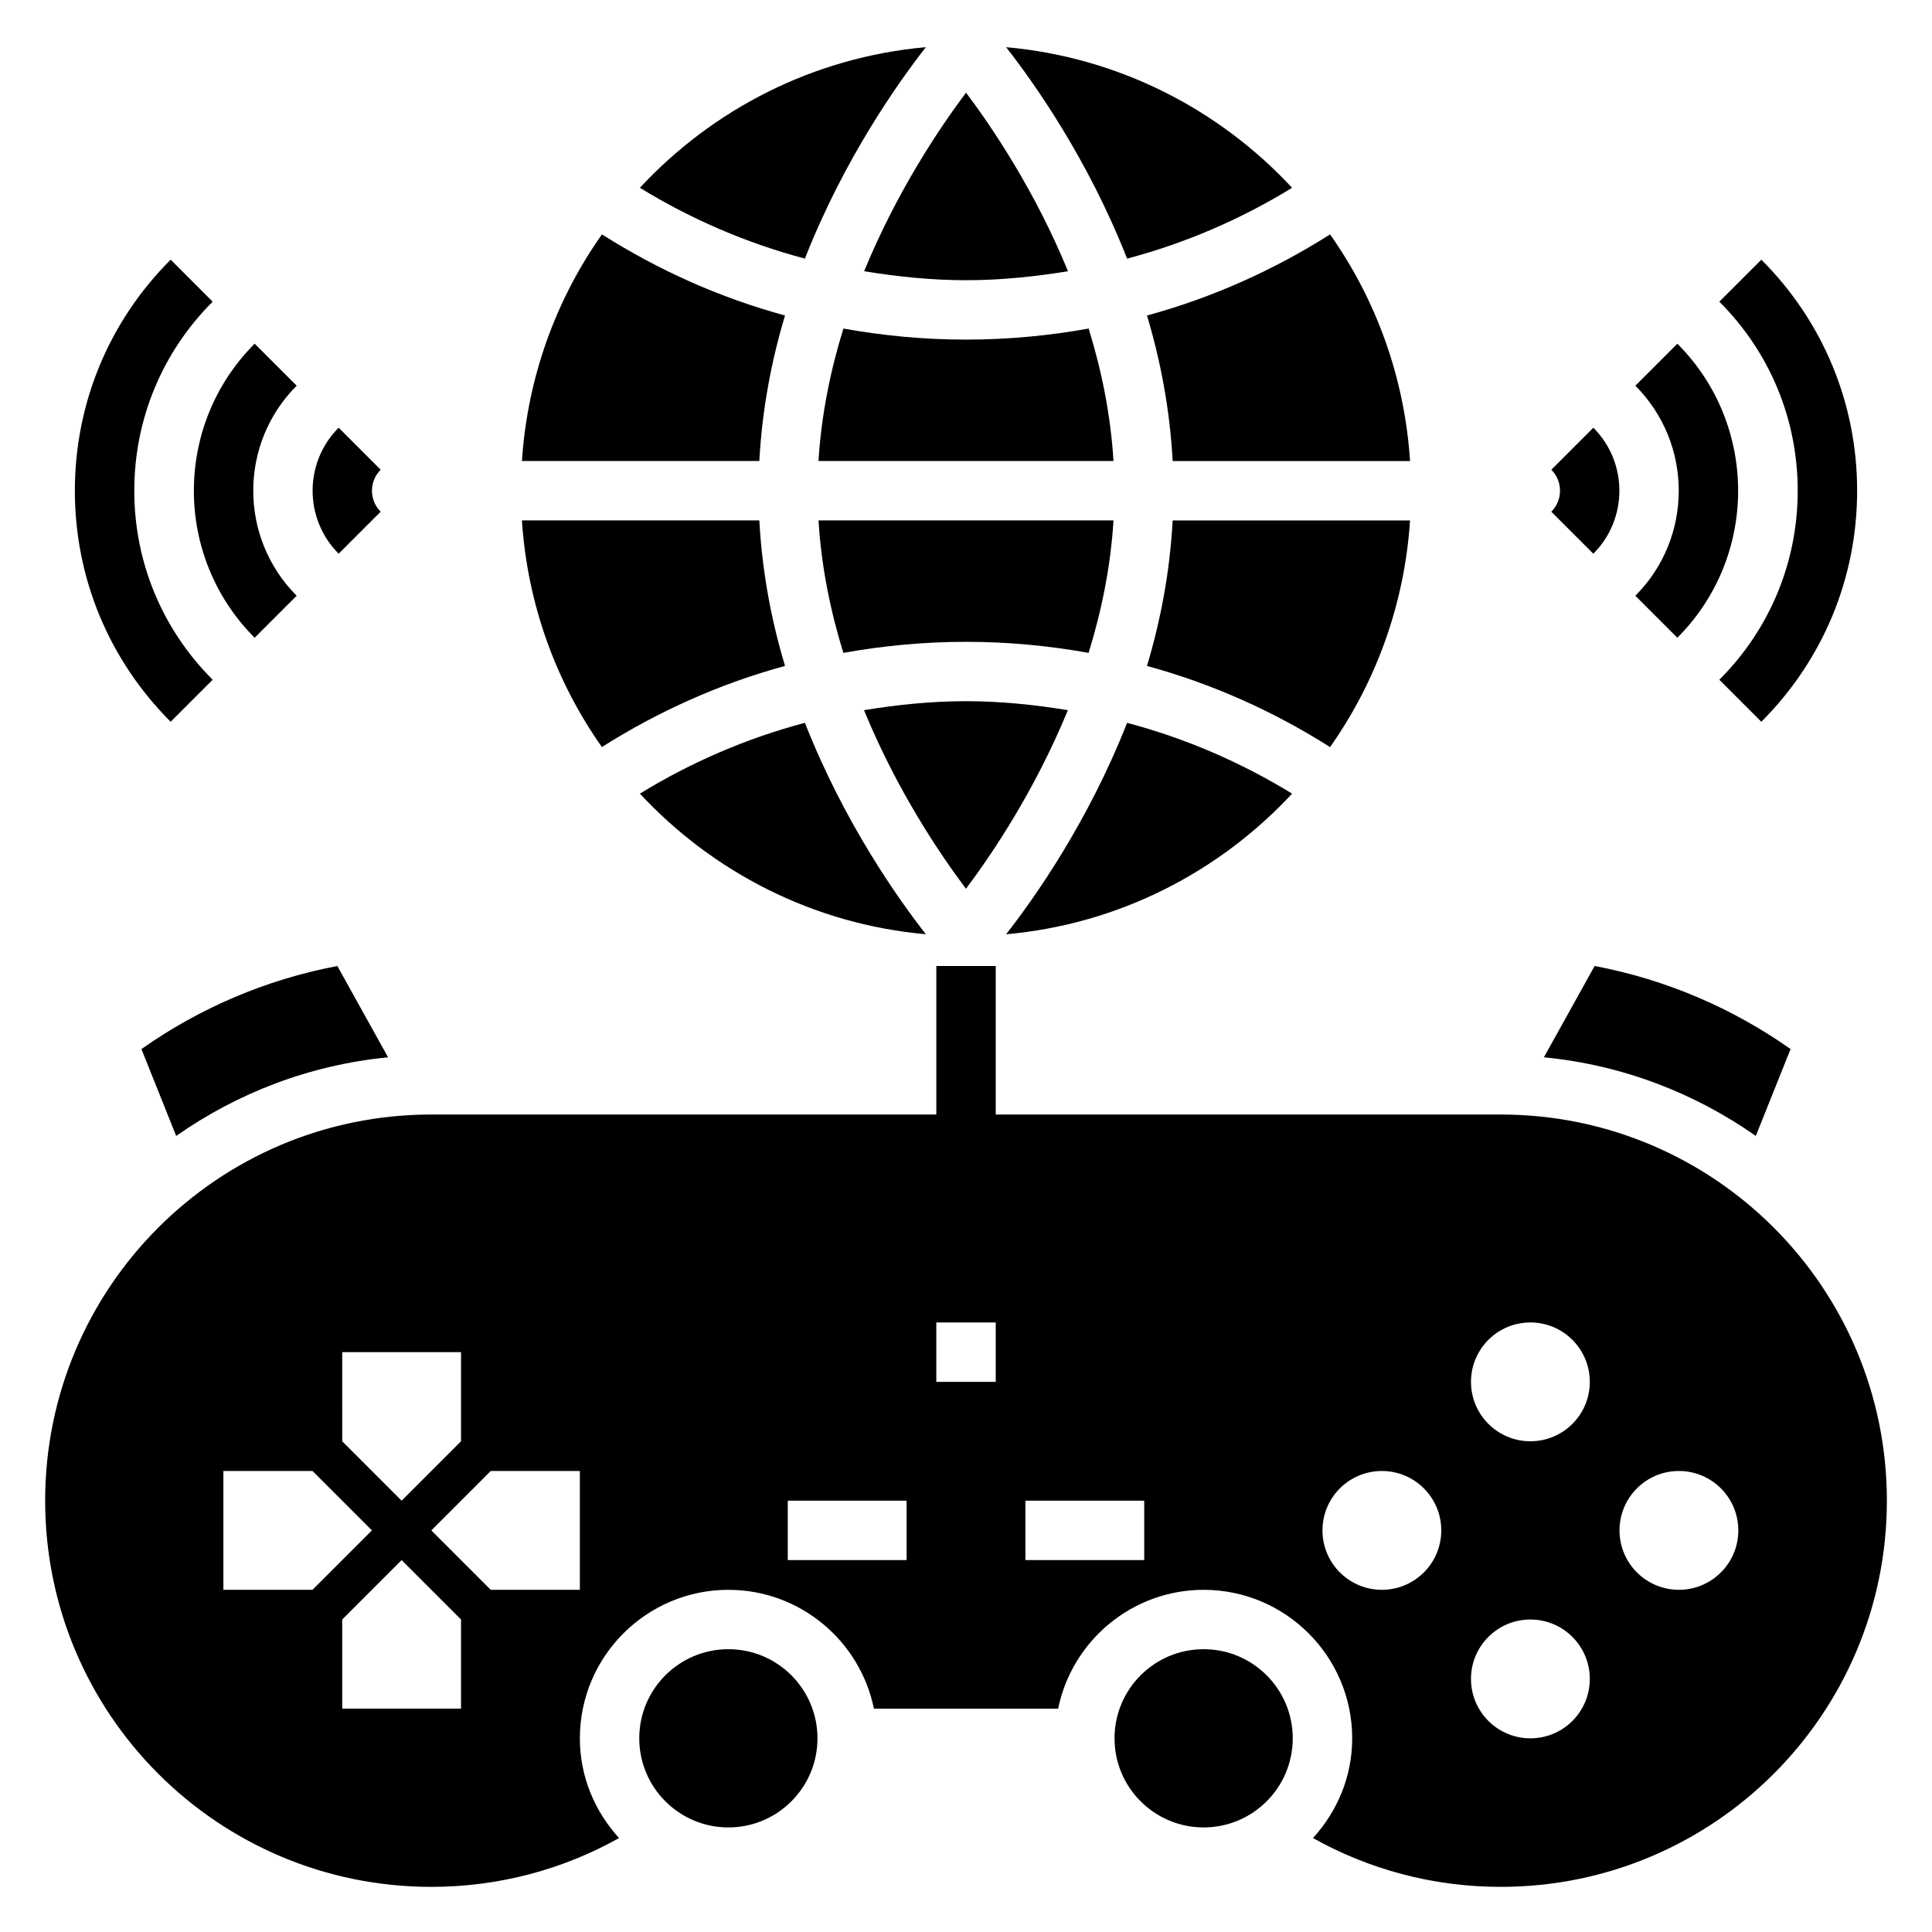 <?xml version="1.0" encoding="UTF-8"?>
<!-- Uploaded to: SVG Repo, www.svgrepo.com, Generator: SVG Repo Mixer Tools -->
<svg fill="#000000" width="800px" height="800px" version="1.1" viewBox="144 144 512 512" xmlns="http://www.w3.org/2000/svg">
 <g>
  <path d="m618.52 422.01c-15.289-10.77-32.883-18.406-51.926-22.012l-13.445 24.199c20.766 2.008 39.926 9.453 56.16 20.836z"/>
  <path d="m181.48 422.01 9.211 23.027c16.223-11.383 35.395-18.828 56.16-20.836l-13.449-24.199c-19.043 3.606-36.645 11.238-51.922 22.008z"/>
  <path d="m360.64 604.67c0 13.043-10.57 23.617-23.613 23.617-13.043 0-23.617-10.574-23.617-23.617s10.574-23.617 23.617-23.617c13.043 0 23.613 10.574 23.613 23.617"/>
  <path d="m486.59 604.67c0 13.043-10.574 23.617-23.613 23.617-13.043 0-23.617-10.574-23.617-23.617s10.574-23.617 23.617-23.617c13.039 0 23.613 10.574 23.613 23.617"/>
  <path d="m566.25 290.74c9.203-9.203 9.203-24.191 0-33.395l-11.133 11.133c3.07 3.07 3.07 8.062 0 11.133z"/>
  <path d="m588.51 313.01c21.484-21.484 21.484-56.441 0-77.926l-11.133 11.133c15.344 15.352 15.344 40.32 0 55.664z"/>
  <path d="m599.64 324.14 11.133 11.133c16.363-16.367 25.387-38.109 25.387-61.23s-9.02-44.863-25.387-61.23l-11.133 11.133c13.398 13.391 20.773 31.188 20.773 50.098 0 18.906-7.375 36.707-20.773 50.098z"/>
  <path d="m244.88 279.61c-3.07-3.07-3.07-8.062 0-11.133l-11.133-11.133c-9.203 9.203-9.203 24.191 0 33.395z"/>
  <path d="m211.49 313.01 11.133-11.133c-15.344-15.352-15.344-40.32 0-55.664l-11.133-11.137c-21.484 21.492-21.484 56.445 0 77.934z"/>
  <path d="m200.36 324.14c-13.398-13.391-20.773-31.191-20.773-50.098 0-18.91 7.375-36.707 20.773-50.098l-11.129-11.133c-16.367 16.367-25.391 38.109-25.391 61.23s9.02 44.863 25.387 61.23z"/>
  <path d="m541.7 439.36h-133.82v-39.359h-15.742v39.359h-133.83c-56.52 0-102.34 45.812-102.34 102.34 0 56.52 45.816 102.34 102.34 102.34 18.074 0 35.031-4.699 49.75-12.934-6.391-7.008-10.387-16.223-10.387-26.426 0-21.703 17.656-39.359 39.359-39.359 19.004 0 34.906 13.547 38.566 31.488h48.824c3.66-17.941 19.555-31.488 38.566-31.488 21.703 0 39.359 17.656 39.359 39.359 0 10.203-4 19.422-10.391 26.426 14.715 8.234 31.672 12.934 49.746 12.934 56.52 0 102.34-45.816 102.34-102.34 0-56.523-45.816-102.34-102.34-102.34zm-307.01 62.977h31.488v23.617l-15.742 15.742-15.742-15.742zm-31.488 62.977v-31.488h23.617l15.742 15.742-15.742 15.742zm62.977 31.488h-31.488v-23.617l15.742-15.742 15.742 15.742zm31.488-31.488h-23.617l-15.742-15.742 15.742-15.742h23.617zm86.59-7.875h-31.488v-15.742h31.488zm23.617-47.23h-15.742v-15.742h15.742zm39.359 47.23h-31.488v-15.742h31.488zm62.977 7.875c-8.699 0-15.742-7.047-15.742-15.742 0-8.699 7.047-15.742 15.742-15.742 8.699 0 15.742 7.047 15.742 15.742 0 8.695-7.043 15.742-15.742 15.742zm39.359 39.359c-8.699 0-15.742-7.047-15.742-15.742 0-8.699 7.047-15.742 15.742-15.742 8.699 0 15.742 7.047 15.742 15.742 0.004 8.695-7.043 15.742-15.742 15.742zm0-78.723c-8.699 0-15.742-7.047-15.742-15.742 0-8.699 7.047-15.742 15.742-15.742 8.699 0 15.742 7.047 15.742 15.742 0.004 8.699-7.043 15.742-15.742 15.742zm39.359 39.363c-8.699 0-15.742-7.047-15.742-15.742 0-8.699 7.047-15.742 15.742-15.742 8.699 0 15.742 7.047 15.742 15.742 0.004 8.695-7.043 15.742-15.742 15.742z"/>
  <path d="m367.5 317.02c10.605-1.906 21.461-2.93 32.504-2.93 11.035 0 21.883 1.023 32.48 2.93 3.41-10.973 5.848-22.781 6.606-35.102h-78.176c0.75 12.328 3.184 24.137 6.586 35.102z"/>
  <path d="m486.42 193.77c-19.293-20.766-45.902-34.598-75.793-37.266 7.359 9.398 21.648 29.543 32.062 56.031 15.445-4.09 30.129-10.418 43.73-18.766z"/>
  <path d="m427 332.2c-8.848-1.441-17.832-2.379-27-2.379-9.18 0-18.176 0.938-27.031 2.379 8.785 21.41 20.207 38.273 27.023 47.328 6.809-9.055 18.215-25.93 27.008-47.328z"/>
  <path d="m517.68 281.92h-62.914c-0.73 13.602-3.203 26.574-6.809 38.566 17.184 4.676 33.473 11.957 48.523 21.5 12.133-17.211 19.723-37.781 21.199-60.066z"/>
  <path d="m432.5 231.07c-10.605 1.906-21.461 2.93-32.504 2.93-11.035 0-21.883-1.023-32.48-2.93-3.41 10.973-5.848 22.781-6.606 35.102h78.176c-0.754-12.328-3.188-24.137-6.586-35.102z"/>
  <path d="m454.77 266.18h62.914c-1.473-22.285-9.062-42.855-21.199-60.062-15.059 9.539-31.34 16.816-48.523 21.5 3.602 11.984 6.074 24.957 6.809 38.562z"/>
  <path d="m313.58 354.32c19.293 20.766 45.902 34.598 75.793 37.266-7.359-9.398-21.648-29.543-32.062-56.031-15.445 4.094-30.125 10.422-43.73 18.766z"/>
  <path d="m400 218.26c9.18 0 18.176-0.938 27.031-2.379-8.785-21.41-20.207-38.273-27.023-47.328-6.809 9.062-18.215 25.938-27.008 47.328 8.844 1.441 17.828 2.379 27 2.379z"/>
  <path d="m352.04 227.61c-17.184-4.676-33.473-11.957-48.523-21.5-12.137 17.207-19.727 37.777-21.199 60.062h62.914c0.73-13.602 3.203-26.574 6.809-38.562z"/>
  <path d="m442.69 335.56c-10.414 26.488-24.711 46.633-32.062 56.031 29.891-2.668 56.496-16.5 75.793-37.266-13.602-8.344-28.285-14.672-43.73-18.766z"/>
  <path d="m389.37 156.5c-29.891 2.668-56.496 16.5-75.793 37.266 13.602 8.344 28.285 14.672 43.73 18.766 10.414-26.488 24.703-46.633 32.062-56.031z"/>
  <path d="m352.04 320.48c-3.606-11.988-6.078-24.961-6.809-38.566h-62.922c1.473 22.285 9.062 42.855 21.199 60.062 15.059-9.539 31.348-16.82 48.531-21.496z"/>
 </g>
</svg>